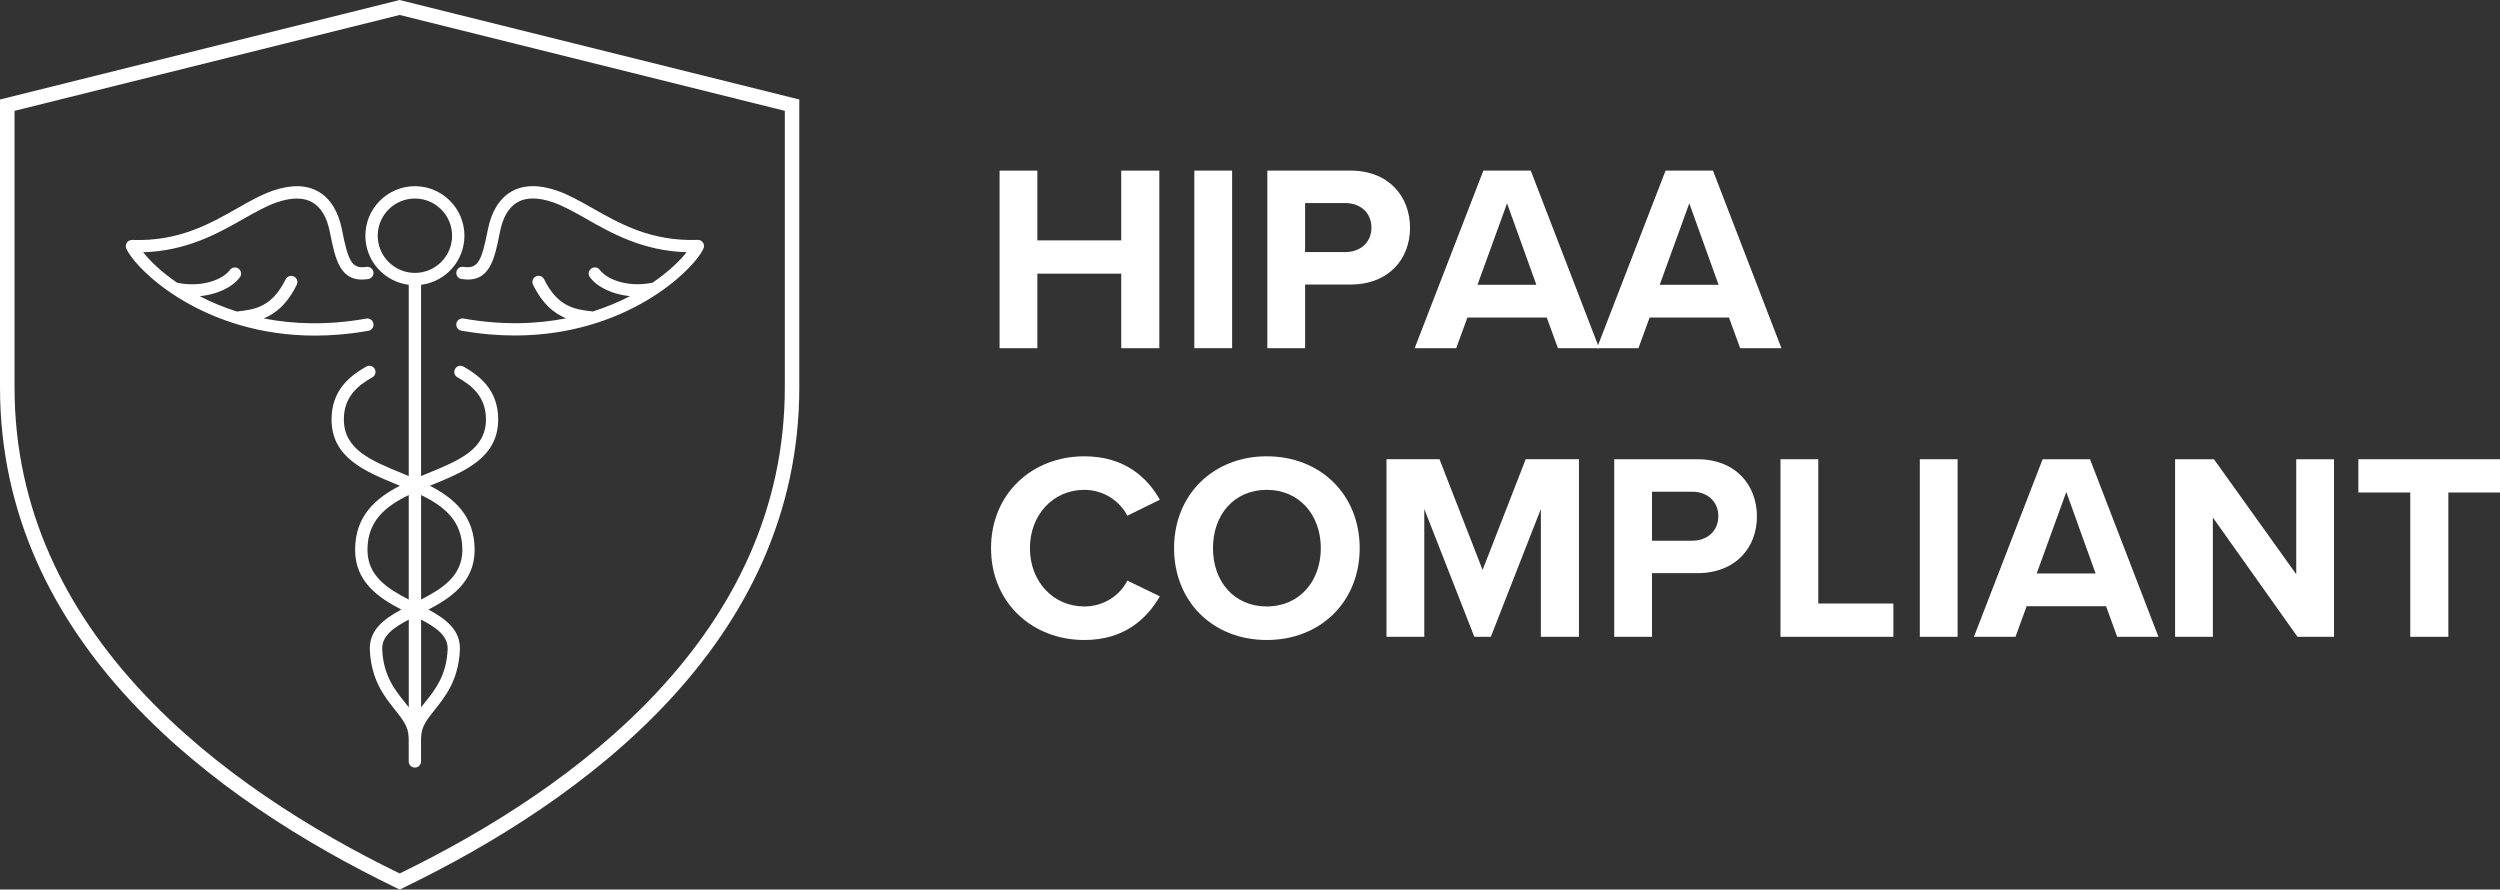 <?xml version="1.0" encoding="UTF-8"?>
<svg xmlns="http://www.w3.org/2000/svg" id="Layer_2" data-name="Layer 2" viewBox="0 0 802.04 285.37">
  <rect x="0" y="0" width="802.04" height="285.37" fill="#333333" stroke="none"/>
  <defs>
    <style>      .qcare-hipaa {        fill: #fff;      }    </style>
  </defs>
  <g id="Layer_1-2" data-name="Layer 1">
    <g>
      <g>
        <path class="qcare-hipaa" d="M359.71,87.79h-26.91v23.92h-12.12v-56.97h12.12v22.38h26.91v-22.38h12.22v56.97h-12.22v-23.92Z"></path>
        <path class="qcare-hipaa" d="M383.16,54.73h12.12v56.97h-12.12v-56.97Z"></path>
        <path class="qcare-hipaa" d="M406.58,54.73h26.65c12.38,0,19.13,8.37,19.13,18.36s-6.83,18.19-19.13,18.19h-14.53v20.42h-12.12v-56.97ZM431.6,65.15h-12.9v15.72h12.9c4.78,0,8.38-3.07,8.38-7.86s-3.59-7.86-8.38-7.86Z"></path>
        <path class="qcare-hipaa" d="M496.22,101.88h-25.46l-3.58,9.82h-13.33l22.04-56.97h15.2l21.96,56.97h-13.24l-3.58-9.82ZM474.01,91.37h18.88l-9.4-26.14-9.49,26.14Z"></path>
        <path class="qcare-hipaa" d="M554.68,101.88h-25.46l-3.58,9.82h-13.33l22.04-56.97h15.2l21.96,56.97h-13.24l-3.58-9.82ZM532.47,91.37h18.88l-9.4-26.14-9.49,26.14Z"></path>
        <path class="qcare-hipaa" d="M317.94,175.86c0-17.51,13.24-29.47,29.9-29.47,12.98,0,20.25,6.83,24.26,13.93l-10.42,5.12c-2.39-4.61-7.51-8.29-13.83-8.29-9.91,0-17.43,7.94-17.43,18.71s7.52,18.7,17.43,18.7c6.32,0,11.44-3.58,13.83-8.29l10.42,5.04c-4.1,7.09-11.28,14.01-24.26,14.01-16.65,0-29.9-11.95-29.9-29.46Z"></path>
        <path class="qcare-hipaa" d="M406.39,146.39c17.25,0,29.82,12.3,29.82,29.47s-12.56,29.46-29.82,29.46-29.73-12.3-29.73-29.46,12.56-29.47,29.73-29.47ZM406.39,157.15c-10.51,0-17.25,8.03-17.25,18.71s6.75,18.7,17.25,18.7,17.35-8.11,17.35-18.7-6.84-18.71-17.35-18.71Z"></path>
        <path class="qcare-hipaa" d="M494.33,163.29l-16.05,41h-5.29l-16.06-41v41h-12.12v-56.97h17l13.83,35.53,13.83-35.53h17.08v56.97h-12.22v-41Z"></path>
        <path class="qcare-hipaa" d="M517.87,147.33h26.65c12.38,0,19.13,8.36,19.13,18.36s-6.83,18.19-19.13,18.19h-14.53v20.42h-12.12v-56.97ZM542.89,157.75h-12.9v15.72h12.9c4.78,0,8.38-3.07,8.38-7.86s-3.59-7.86-8.38-7.86Z"></path>
        <path class="qcare-hipaa" d="M571.21,147.33h12.12v46.29h24.09v10.68h-36.21v-56.97Z"></path>
        <path class="qcare-hipaa" d="M615.91,147.33h12.12v56.97h-12.12v-56.97Z"></path>
        <path class="qcare-hipaa" d="M675.64,194.48h-25.46l-3.58,9.82h-13.33l22.04-56.97h15.2l21.96,56.97h-13.24l-3.58-9.82ZM653.42,183.97h18.88l-9.4-26.14-9.49,26.14Z"></path>
        <path class="qcare-hipaa" d="M709.92,166.03v38.27h-12.12v-56.97h12.47l26.4,36.9v-36.9h12.12v56.97h-11.71l-27.16-38.27Z"></path>
        <path class="qcare-hipaa" d="M773.25,158h-16.65v-10.67h45.44v10.67h-16.57v46.3h-12.22v-46.3Z"></path>
      </g>
      <g>
        <path class="qcare-hipaa" d="M119.8,103.81c-.19-1.08-1.21-1.79-2.29-1.6-12.43,2.21-23.44,1.81-32.93-.06,3.75-1.5,7.5-4.46,10.62-10.79.48-.98.08-2.16-.9-2.65-.98-.48-2.16-.08-2.65.9-4.47,9.06-10.11,9.7-15.57,10.32-.02,0-.04.02-.06.02-4.4-1.39-8.39-3.08-11.93-4.92,5.39-.53,10.3-2.71,12.85-6.05.66-.87.5-2.11-.37-2.77-.87-.67-2.11-.5-2.77.37-2.84,3.71-10.13,5.55-16.6,4.18-.1-.02-.19,0-.29,0-5.13-3.49-8.83-7.07-10.98-9.83,14.04-.42,24.01-6.07,32.15-10.69,3.8-2.15,7.38-4.19,10.8-5.35,4.71-1.6,8.52-1.59,11.34.03,2.79,1.61,4.67,4.81,5.6,9.5,1.75,8.86,3.26,16.5,12.33,15.11,1.08-.17,1.82-1.17,1.65-2.25-.17-1.08-1.19-1.82-2.25-1.65-4.69.71-5.83-1.75-7.85-11.97-1.14-5.78-3.73-9.98-7.5-12.16-3.85-2.22-8.75-2.34-14.59-.35-3.76,1.28-7.51,3.41-11.47,5.66-8.84,5.02-18.83,10.71-33.74,10.17-.69-.02-1.34.31-1.72.89-.38.57-.43,1.31-.14,1.93,3.33,7.1,24.86,27.87,60.52,27.87,5.39,0,11.12-.48,17.14-1.55,1.08-.19,1.79-1.22,1.6-2.29h0Z"></path>
        <path class="qcare-hipaa" d="M225.54,77.85c-.38-.58-.97-.91-1.72-.89-14.87.53-24.9-5.15-33.74-10.17-3.96-2.25-7.71-4.37-11.47-5.66-5.84-1.99-10.74-1.87-14.59.35-3.77,2.18-6.36,6.38-7.5,12.16-2.02,10.22-3.17,12.69-7.85,11.97-1.1-.16-2.09.58-2.26,1.65-.17,1.08.57,2.09,1.65,2.25,9.09,1.4,10.58-6.25,12.33-15.11.92-4.69,2.81-7.89,5.59-9.5,2.81-1.63,6.63-1.64,11.34-.03,3.41,1.16,7,3.2,10.79,5.35,8.14,4.62,18.11,10.28,32.16,10.69-2.16,2.76-5.86,6.34-10.99,9.83-.09,0-.18-.02-.28,0-6.47,1.37-13.76-.47-16.6-4.18-.66-.87-1.9-1.03-2.77-.37-.87.66-1.03,1.9-.37,2.77,2.55,3.34,7.46,5.52,12.84,6.05-3.54,1.84-7.52,3.52-11.93,4.92-.02,0-.03-.01-.05-.02-5.46-.62-11.1-1.26-15.57-10.32-.48-.98-1.66-1.38-2.65-.9-.98.48-1.38,1.67-.9,2.65,3.12,6.32,6.87,9.28,10.62,10.78-9.48,1.87-20.5,2.27-32.92.07-1.07-.2-2.1.53-2.29,1.6-.19,1.07.53,2.1,1.6,2.29,6.03,1.07,11.74,1.55,17.14,1.55,35.65,0,57.19-20.78,60.52-27.87.29-.62.24-1.36-.14-1.93h0Z"></path>
        <path class="qcare-hipaa" d="M148.69,117.6c-.96-.54-2.16-.2-2.69.75-.54.95-.2,2.16.75,2.69,4.52,2.55,9.15,6.15,9.15,13.51,0,9.62-8.62,13.16-18.6,17.26-.73.3-1.47.61-2.21.92v-61.36c7.83-.98,13.91-7.66,13.91-15.75,0-8.76-7.13-15.89-15.89-15.89s-15.89,7.13-15.89,15.89c0,8.09,6.08,14.77,13.91,15.75v61.36c-.74-.31-1.48-.61-2.21-.92-9.98-4.1-18.6-7.64-18.6-17.26,0-7.36,4.63-10.96,9.15-13.51.95-.54,1.29-1.74.75-2.69-.54-.95-1.74-1.28-2.69-.75-5.2,2.93-11.16,7.51-11.16,16.96,0,12.27,10.7,16.66,21.05,20.92.29.12.58.24.87.36-7.79,4.01-14.36,9.67-14.36,20.56,0,10.32,7.59,15.39,14.82,19.16-5.6,3.02-10.4,6.62-10.09,13,.45,9.63,4.65,14.88,8.02,19.1,2.46,3.08,4.4,5.51,4.4,8.87,0,.07.03.14.04.21v7.53c0,1.09.89,1.98,1.98,1.98s1.98-.88,1.98-1.98v-7.53c0-.07.04-.14.04-.21,0-3.36,1.94-5.79,4.4-8.87,3.37-4.22,7.57-9.48,8.02-19.1.3-6.39-4.49-9.99-10.09-13,7.23-3.77,14.82-8.85,14.82-19.16,0-10.89-6.57-16.55-14.36-20.56.29-.12.58-.24.87-.36,10.35-4.25,21.05-8.65,21.05-20.92,0-9.45-5.96-14.03-11.16-16.96h0ZM121.18,75.62c0-6.58,5.35-11.93,11.93-11.93s11.93,5.35,11.93,11.93-5.35,11.93-11.93,11.93-11.93-5.35-11.93-11.93ZM117.89,176.4c0-9.3,5.79-13.96,13.24-17.58v33.52c-6.86-3.52-13.24-7.59-13.24-15.94ZM129.78,225.2c-3.17-3.97-6.77-8.47-7.16-16.82-.2-4.34,3.56-7,8.52-9.61v28.16c-.44-.58-.89-1.15-1.36-1.73ZM143.61,208.38c-.39,8.35-3.99,12.85-7.16,16.82-.46.58-.92,1.16-1.36,1.73v-28.16c4.96,2.61,8.72,5.27,8.52,9.61ZM148.33,176.4c0,8.35-6.38,12.42-13.24,15.94v-33.52c7.46,3.63,13.24,8.28,13.24,17.58Z"></path>
        <path class="qcare-hipaa" d="M128.22,285.37l-1.01-.48C69.17,256.86,0,206.24,0,124.23V31.92L128.22,0l.56.15,127.65,31.77v92.31c0,82.02-69.17,132.64-127.2,160.66l-1.01.48ZM4.66,35.56v88.68c0,79.12,66.94,128.42,123.56,155.98,56.62-27.54,123.56-76.84,123.56-155.98V35.56L128.22,4.8,4.66,35.56Z"></path>
      </g>
    </g>
  </g>
</svg>
